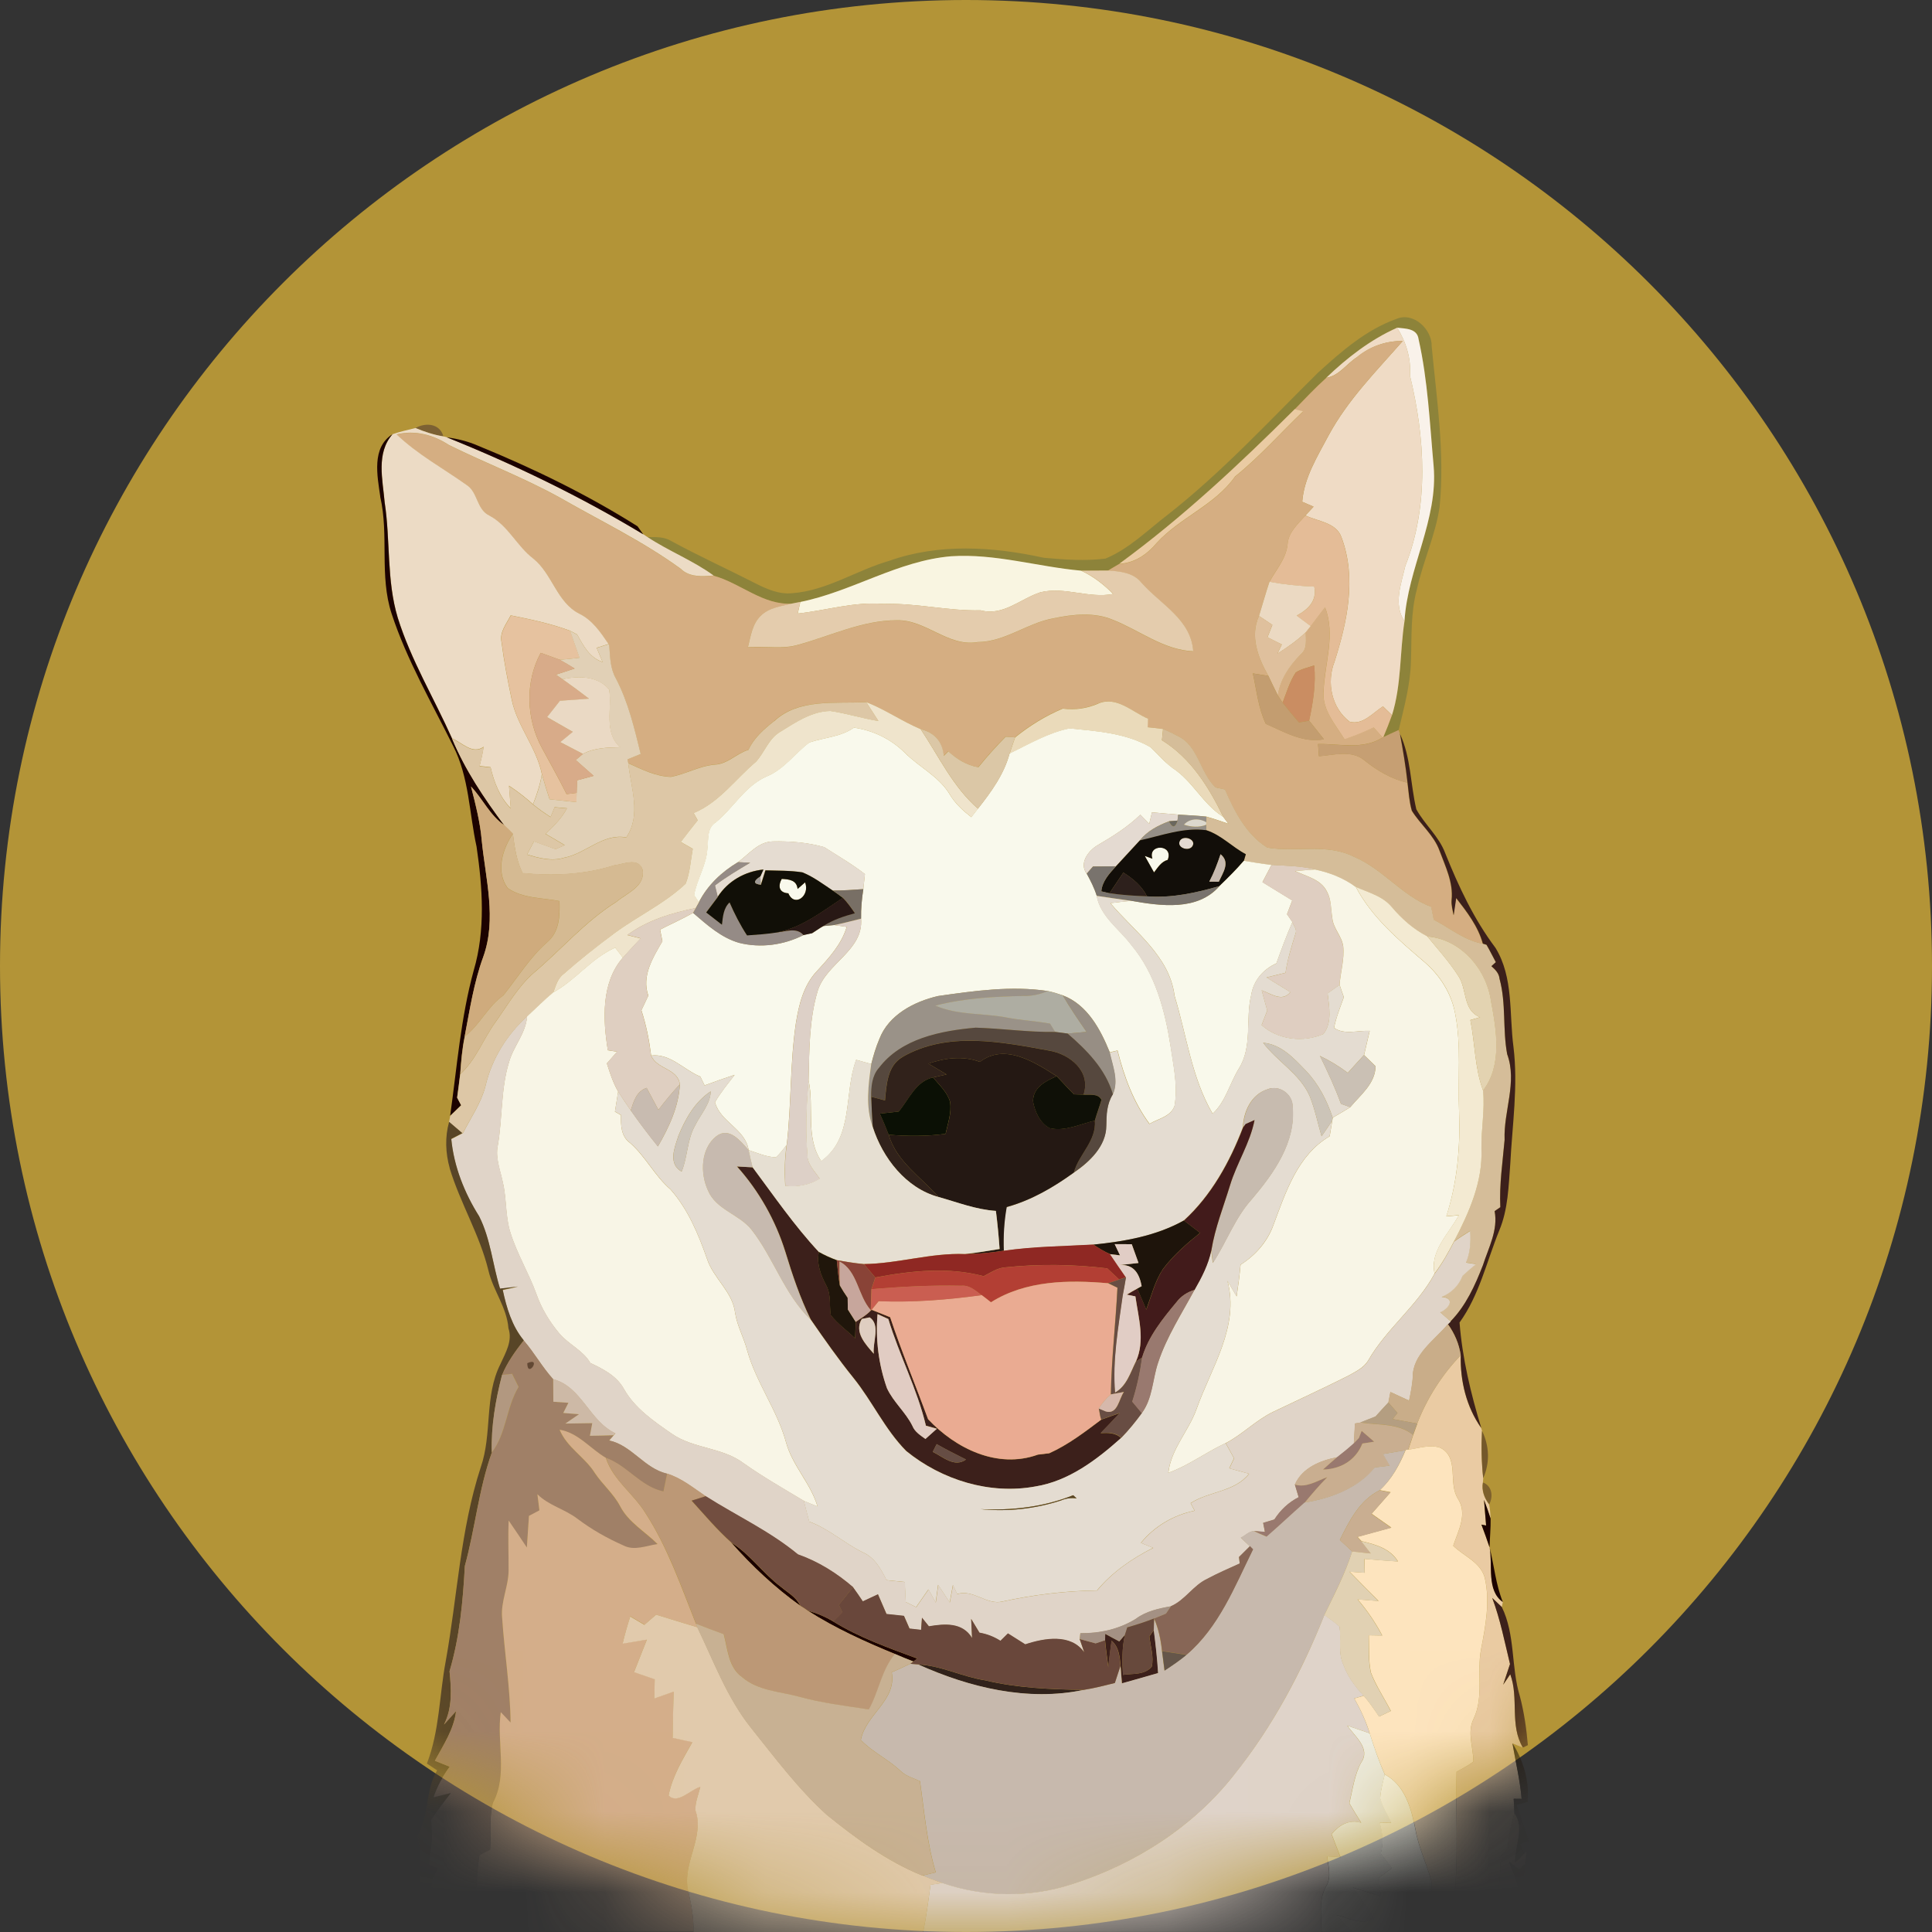 <svg fill="none" height="24" viewBox="0 0 24 24" width="24" xmlns="http://www.w3.org/2000/svg" xmlns:xlink="http://www.w3.org/1999/xlink"><rect x="0" y="0" width="24" height="24" fill="#333333" stroke="none"/><clipPath id="a"><path d="m0 0h24v24h-24z"/></clipPath><mask id="b" height="24" maskUnits="userSpaceOnUse" width="24" x="0" y="0"><path d="m12 24c6.627 0 12-5.373 12-12 0-6.627-5.373-12-12-12-6.627 0-12 5.373-12 12 0 6.627 5.373 12 12 12z" fill="#b39437"/></mask><g clip-path="url(#a)"><path d="m12 24c6.627 0 12-5.373 12-12 0-6.627-5.373-12-12-12-6.627 0-12 5.373-12 12 0 6.627 5.373 12 12 12z" fill="#b39437"/><g mask="url(#b)"><path d="m16.382 4.621c.287-.261.591-.525.961-.658.214-.095.449.129.442.341.063.663.165 1.33.098 1.996-.052.35-.206.675-.282 1.021-.08.293-.063.6-.074.901-.008.289-.086.568-.152.847-.064.029-.128.058-.191.089.038-.091.075-.182.108-.274.118-.378.095-.779.155-1.167.04-.658.421-1.259.362-1.928-.047-.526-.071-1.06-.187-1.576-.019-.134-.163-.13-.266-.142-.329.148-.622.373-.881.622-.137.124-.264.257-.392.391-.686.684-1.397 1.349-2.18 1.921-.047.027-.094.055-.14.083-.112-.001-.223.003-.334.002-.539-.047-1.068-.215-1.614-.179-.662.055-1.232.439-1.875.568-.024.005-.073.014-.097.019-.362.026-.643-.253-.978-.346-.258-.188-.559-.304-.825-.48.102 0 .21-.007.301.05.337.184.688.343 1.03.518.146.074.302.146.47.129.432-.032.8-.286 1.208-.403.615-.219 1.29-.175 1.918-.037.254.023.512.042.766.01.292-.121.52-.351.768-.541.681-.533 1.267-1.171 1.88-1.777z" fill="#8d833a"/><path d="m16.475 4.693c.259-.249.551-.475.881-.622.112.181.174.381.159.595.187.771.239 1.614-.058 2.365-.05.222-.152.477-.01.686-.059.388-.037.789-.155 1.167-.038-.037-.075-.073-.112-.109-.126.079-.25.235-.414.19-.224-.169-.29-.487-.188-.745.158-.495.276-1.039.087-1.544-.064-.187-.295-.198-.448-.273.033-.037.067-.073.101-.109-.035-.016-.106-.046-.141-.061.023-.299.189-.563.327-.823.238-.442.594-.8.922-1.174-.208-.003-.409.068-.568.2-.13.082-.223.232-.382.257z" fill="#efdbc5"/><path d="m17.356 4.071c.104.012.248.007.266.142.116.517.139 1.05.187 1.576.058.669-.323 1.27-.362 1.928-.142-.209-.04-.464.01-.686.298-.751.245-1.594.058-2.365.015-.214-.047-.414-.159-.595z" fill="#f9f2ea"/><path d="m16.857 4.436c.16-.133.36-.203.568-.2-.328.374-.684.733-.922 1.174-.138.26-.304.524-.327.823.035.016.106.046.141.061-.034.036-.068.073-.101.109-.092.105-.209.207-.221.355-.017.179-.143.316-.225.468-.049.14-.086.283-.13.425-.116.253-.011.52.116.745-.065-.011-.129-.021-.193-.031.047.209.067.43.161.626.226.099.467.242.722.192-.061-.078-.122-.155-.184-.232.049-.225.086-.454.063-.685-.077.028-.161.042-.229.088-.076.113-.113.248-.163.374-.015-.023-.045-.067-.06-.089.028-.203.145-.369.286-.512.085-.068.059-.18.061-.274.016-.019.046-.058.061-.077.059-.078.118-.157.178-.234.133.341-.004.694-.018 1.042-.02.232.148.414.26.598.124-.041.244-.091.362-.147.038.041.075.083.113.125-.241.157-.535.077-.803.082.003.038.008.115.011.152.186-.014.403-.082.564.05.158.128.334.232.534.279.015.116.021.235.054.349.106.171.274.302.344.496.073.196.173.397.15.613-.005.064.014.127.025.19l.032-.214c.134.173.272.352.331.566-.228-.041-.409-.194-.609-.298-.01-.053-.022-.107-.032-.16-.361-.136-.6-.472-.956-.62-.337-.174-.724-.055-1.08-.116-.26-.161-.408-.45-.526-.722-.04-.009-.079-.018-.118-.026-.198-.19-.212-.524-.478-.643-.056-.031-.115-.058-.174-.083-.064-.008-.128-.016-.191-.022.001-.026.004-.079.005-.106-.196-.082-.389-.284-.617-.189-.141.061-.29.083-.443.063-.213.089-.413.212-.592.358-.03-.002-.089-.005-.118-.007-.119.121-.232.246-.338.378-.143-.024-.266-.1-.373-.197-.014.014-.043.043-.057.057-.013-.176-.116-.293-.287-.333-.233-.098-.441-.245-.676-.336-.385.022-.836-.05-1.144.237-.125.099-.25.207-.316.355-.149.044-.259.176-.419.184-.191.016-.359.117-.545.152-.188-.005-.362-.094-.53-.17l-.01-.046c.041-.017.124-.05.164-.067-.078-.32-.154-.644-.308-.938-.071-.124-.073-.268-.082-.406l-.008-.02c-.099-.145-.202-.299-.365-.377-.278-.143-.333-.494-.569-.683-.208-.157-.313-.414-.55-.537-.157-.076-.139-.289-.28-.379-.291-.207-.61-.379-.869-.628.226-.057.458.005.649.131.455.226.933.407 1.379.654.503.29 1.03.541 1.501.884.112.109.268.092.41.085.335.092.616.371.978.346-.136.034-.29.05-.394.153-.106.103-.125.255-.16.391.211-.02.427.031.633-.033.401-.112.791-.302 1.216-.302.361-.01.637.334 1.003.271.341-.002.614-.236.942-.295.243-.051.509-.08.744.02.331.131.625.373.994.389-.026-.397-.408-.584-.644-.852-.1-.127-.266-.141-.415-.151.046-.028.092-.056.14-.083.191-.01.346-.116.466-.259.29-.317.724-.469.973-.825.305-.245.564-.54.846-.81-.026-.007-.079-.02-.105-.026.128-.133.255-.267.392-.391.16-.025.253-.175.382-.257z" fill="#d5ae82"/><path d="m13.903 7.004c.783-.572 1.493-1.237 2.18-1.921.026.007.079.02.105.026-.282.27-.541.565-.846.81-.25.356-.683.508-.973.825-.12.143-.274.25-.466.259z" fill="#eacba3"/><path d="m17.605 17.684c.122-.315.306-.604.54-.848-.007.32.069.64.255.904.002.008.008.025.01.034-.01.196-.006.392.015.588-.001.014-.002.04-.004.054-.019.098.017.193.077.271.012.059.016.118.019.178-.025-.078-.053-.155-.082-.232.007.079.019.238.026.318-.014-.003-.043-.008-.058-.011.035.094.069.188.101.283l.001.002c.04.218-.04.534.164.676-.004.021-.008.042-.013.063l-.119-.113c.101.266.154.545.221.821-.029.086-.058.171-.085.257.022-.032.065-.097.088-.13.11.298-.01.632.157.911-.032-.013-.097-.04-.129-.053.039.229.094.456.114.689-.025 0-.074-.001-.099-.001.003.061.007.121.01.181-.043.142-.076.289-.082.438-.034.034-.067.07-.1.105.037.238-.067.474.002.709-.09.068-.175.143-.256.222h-.376c.141-.654.078-1.327.093-1.99.071-.04.144-.076.209-.126 0-.176-.081-.361.001-.53.131-.272.039-.579.094-.866.056-.292.115-.597.045-.892-.056-.194-.26-.265-.391-.394.063-.19.182-.394.057-.587-.123-.196.022-.505-.215-.629-.13-.046-.269.005-.4.022.015-.046.046-.137.061-.183.013-.035.038-.105.051-.14z" fill="#eacba3"/><path d="m5.161 5.317c.127-.071.303-.058.347.104-.12-.019-.235-.058-.347-.104z" fill="#7c6133"/><path d="m4.877 5.394c.092-.033.189-.053.284-.077.112.046.227.085.347.104.01.002.031.008.042.01.842.34 1.663.736 2.44 1.205.013.008.038.025.051.034.266.176.567.292.825.48-.142.008-.298.025-.41-.085-.471-.343-.998-.595-1.501-.884-.446-.247-.923-.428-1.379-.654-.191-.125-.422-.188-.649-.131.26.249.578.421.869.628.141.089.123.302.28.379.237.123.343.38.55.537.236.19.291.541.569.683.164.079.266.232.365.377-.05.016-.099.031-.148.047.025.059.049.118.073.176-.161-.053-.239-.202-.315-.341-.023-.012-.067-.035-.089-.047-.238-.089-.488-.141-.737-.191-.052.105-.142.208-.114.334.031.24.077.479.127.716.069.329.308.592.374.923-.021.128-.062.252-.11.373-.094-.084-.193-.161-.298-.23.007.094.015.187.022.281-.137-.14-.208-.324-.251-.511-.046-.005-.091-.01-.136-.015.02-.079.038-.158.05-.239-.139.101-.268-.053-.392-.103-.224-.5-.51-.974-.674-1.499-.141-.466-.09-.959-.163-1.435-.024-.28-.109-.611.098-.846z" fill="#ecdbc5"/><g fill="#1c0200"><path d="m4.724 6.169c-.037-.257-.111-.61.152-.775-.207.235-.122.566-.098.846.073.476.022.969.163 1.435.164.525.451.999.674 1.499.163.389.399.742.651 1.079-.179-.121-.269-.328-.415-.482.056.22.113.44.133.666.047.479.189.978.019 1.45-.117.32-.167.656-.231.989-.032.153-.045.31-.056.466-.011.097-.025.194-.038.292.013.023.038.071.05.095-.045.043-.09.087-.136.131.085-.604.131-1.215.293-1.806.147-.499.11-1.028.035-1.537-.092-.418-.092-.863-.291-1.25-.268-.541-.575-1.067-.764-1.643-.155-.472-.031-.976-.142-1.454z"/><path d="m5.55 5.432c.134.019.266.051.391.106.684.28 1.353.605 1.979 1.0.017.025.053.075.071.1-.778-.469-1.598-.866-2.44-1.205z"/><path d="m18.435 18.632c.029.076.057.154.082.232.002.119-.01.239-.013.358-.032-.095-.065-.189-.101-.283.014.002.043.008.058.011-.007-.08-.019-.239-.026-.318z"/><path d="m9.082 19.161c.238.148.396.386.619.552.084.072.192.128.239.234-.316-.227-.601-.494-.859-.786z"/><path d="m18.505 19.225c.056.225.076.459.164.676-.205-.142-.124-.457-.164-.676z"/><path d="m10.035 20.009c.111.03.217.074.316.134.325.201.687.328 1.043.46-.011.01-.035.028-.047.037-.077-.029-.153-.061-.228-.093-.374-.153-.742-.32-1.084-.538z"/></g><path d="m15.995 6.759c.011-.148.129-.25.221-.355.154.075.385.086.448.273.189.505.071 1.049-.087 1.544-.101.257-.035.575.188.745.164.046.288-.111.414-.19.037.036.074.072.112.109-.033.092-.07.184-.108.274l-.006.003c-.038-.042-.075-.083-.113-.125-.118.056-.239.106-.362.147-.112-.184-.281-.367-.26-.598.014-.348.151-.701.018-1.042-.06.077-.119.156-.178.234-.058-.044-.116-.087-.174-.13.143-.076.256-.184.218-.36-.187-.007-.373-.026-.556-.06.082-.152.208-.289.225-.468z" fill="#e4bc97"/><path d="m9.941 7.478c.643-.129 1.213-.513 1.875-.568.546-.036 1.075.131 1.614.179.151.07.283.172.398.29-.303.059-.604-.095-.904-.021-.247.08-.463.299-.742.224-.406.01-.802-.093-1.208-.079-.361-.031-.709.08-1.064.119.008-.036.024-.108.032-.144z" fill="#f9f5e1"/><path d="m13.43 7.089c.111.001.222-.003.334-.002.149.01.315.025.415.151.236.268.617.455.644.852-.369-.016-.663-.258-.994-.389-.235-.1-.501-.071-.744-.02-.328.059-.601.293-.942.295-.365.063-.642-.281-1.003-.271-.425 0-.815.191-1.216.302-.206.064-.422.013-.633.033.035-.136.053-.289.16-.391.104-.103.259-.119.394-.153.024-.005.073-.014.097-.019-.008.036-.024.108-.032.144.355-.038.704-.15 1.064-.119.406-.014.802.089 1.208.079.28.076.495-.144.742-.224.301-.074.601.08.904.021-.115-.118-.247-.221-.398-.29z" fill="#e4ccad"/><path d="m15.77 7.227c.183.034.369.053.556.06.037.176-.076.284-.218.36.058.043.116.086.174.13-.015.019-.045.058-.061.077-.106.103-.228.187-.352.266.018-.038.035-.076.054-.114-.06-.03-.119-.06-.178-.089.02-.052.041-.103.061-.154-.055-.037-.11-.074-.166-.111.044-.142.082-.285.13-.425z" fill="#ebd9c2"/><path d="m6.232 7.98c-.028-.126.062-.229.114-.334.248.05.499.102.737.191.039.111.078.222.117.334-.082.008-.163.019-.245.025-.079-.029-.158-.058-.238-.086-.197.362-.181.821.014 1.18.103.191.21.38.307.575.031-.004.094-.012.126-.016-.001.029-.002.086-.003.115-.111-.012-.222-.024-.333-.035-.033-.103-.066-.206-.095-.31-.066-.331-.305-.593-.374-.923-.05-.237-.096-.476-.127-.716z" fill="#e6c29f"/><path d="m15.756 8.396c-.127-.225-.232-.492-.116-.745.055.037.11.074.166.111-.02.051-.041.102-.061.154.059.029.118.059.178.089-.019.038-.036.076-.054.114.124-.079.247-.163.352-.266-.002.094.023.206-.061.274-.14.143-.257.309-.286.512-.041-.08-.079-.163-.118-.244z" fill="#dfc09d"/><path d="m7.082 7.837c.022.012.067.035.089.047.076.139.154.287.315.341-.024-.059-.049-.118-.073-.176.049-.016.098-.032.148-.047l.008.02c.01.139.011.282.082.406.154.294.23.619.308.938-.041.017-.123.05-.164.067l.01.046c.031.305.166.643-.025.923-.293-.053-.502.202-.775.253-.153.047-.31.003-.458-.04.029-.055.058-.11.087-.164.089.032.178.064.268.097.028-.013.086-.038.114-.05-.079-.047-.158-.094-.238-.14.1-.096.201-.194.265-.318-.038-.003-.115-.01-.153-.013-.013.031-.038.091-.05.122-.075-.049-.149-.1-.218-.157.049-.121.089-.244.11-.373.029.104.062.208.095.31.111.011.222.023.333.035.001-.029.002-.086.003-.115.001-.052.004-.104.006-.156.068-.019.136-.037.205-.055-.074-.066-.149-.132-.223-.197.022-.019.067-.056.089-.075.142-.076.306-.08.463-.083-.208-.185-.098-.478-.136-.716-.141-.172-.38-.171-.58-.129-.021-.014-.062-.043-.083-.057.078-.025.156-.051.234-.076-.061-.037-.122-.074-.185-.109.082-.006.163-.016.245-.025-.039-.112-.078-.223-.117-.334z" fill="#e1d0b6"/><path d="m6.717 8.11c.079.028.158.057.238.086.062.035.124.071.185.109-.078.025-.156.051-.234.076.02.014.062.043.083.057.112.078.22.16.328.242-.12.008-.24.017-.36.026-.053.068-.107.135-.16.203.106.061.212.122.319.183-.052.043-.104.086-.155.128.094.049.187.098.281.146-.022.019-.067.056-.089.075.074.065.149.131.223.197-.068.018-.137.037-.205.055-.002.052-.005.104-.006.156-.032.004-.095.012-.126.016-.097-.195-.203-.384-.307-.575-.195-.359-.212-.818-.014-1.18z" fill="#d8ab89"/><path d="m16.097 8.355c.068-.046.152-.061.229-.088.023.231-.014.46-.063.685-.032.006-.095.017-.127.022-.068-.081-.137-.161-.202-.245.05-.127.086-.261.163-.374z" fill="#ca8d62"/><path d="m15.563 8.366c.064.01.128.02.193.031.039.081.077.163.118.244.015.022.045.067.06.089.065.083.133.164.202.245.032-.005.095-.016.127-.022.062.077.123.154.184.232-.256.05-.497-.093-.722-.192-.094-.196-.114-.416-.161-.626z" fill="#c39d70"/><path d="m6.988 8.437c.2-.042.439-.043.58.129.038.238-.071.531.136.716-.157.004-.321.007-.463.083-.094-.048-.188-.097-.281-.146.052-.043.103-.086.155-.128-.106-.061-.212-.122-.319-.183.053-.068.107-.135.16-.203.12-.009.24-.017.36-.026-.108-.083-.217-.164-.328-.242z" fill="#ead9c4"/><path d="m9.617 8.959c.308-.287.76-.215 1.144-.237.05.079.101.158.152.236-.202-.033-.397-.097-.599-.125-.23.004-.431.141-.62.258-.145.083-.195.254-.303.373-.257.216-.454.504-.774.637.013.023.037.068.05.09-.071.089-.141.178-.21.269.037.021.112.064.149.085-.026.145-.034.296-.089.434-.263.248-.596.401-.886.616-.214.16-.425.325-.626.502-.077.055-.1.149-.132.232-.113.094-.217.199-.325.299-.253.227-.442.532-.518.865-.055.21-.181.389-.278.58l-.01.005c-.055-.047-.109-.094-.164-.14.004-.019.011-.057.015-.076.046-.044.091-.088.136-.131-.013-.024-.038-.072-.05-.095.013-.098.027-.194.038-.292.196-.178.284-.434.437-.645.15-.209.278-.438.473-.61.347-.293.644-.644 1.031-.886.128-.108.362-.193.324-.398-.051-.16-.241-.067-.355-.054-.367.116-.754.133-1.135.096-.076-.153-.1-.321-.121-.488-.034-.035-.069-.07-.104-.103-.252-.337-.488-.689-.651-1.079.124.049.253.203.392.103-.011.081-.03.16-.05.239.045.005.09.01.136.015.044.187.114.371.251.511-.007-.094-.014-.187-.022-.281.106.068.205.146.298.23.068.057.143.108.218.157.013-.031.038-.091.05-.122.038.003.115.01.153.013-.064.124-.165.222-.265.318.079.046.158.093.238.14-.028.013-.086.038-.114.05-.089-.032-.179-.065-.268-.097-.029.055-.058.109-.087.164.148.043.305.087.458.04.272-.05.482-.306.775-.253.191-.28.056-.618.025-.923.169.076.342.165.53.17.186-.035.354-.136.545-.152.161-.007.271-.14.419-.184.067-.148.191-.256.316-.355z" fill="#ddc7a6"/><path d="m13.645 8.739c.228-.095.421.107.617.189-.001.026-.004.079-.005.106.064.006.127.013.191.022-.005.046-.01.092-.014.139.359.222.583.582.762.953-.253-.158-.378-.445-.627-.605-.103-.076-.184-.174-.277-.261-.304-.175-.661-.198-1.003-.233-.266.053-.505.196-.747.312.022-.067.044-.134.068-.2.179-.145.379-.269.592-.358.153.02.302-.002.443-.063z" fill="#eadaba"/><path d="m10.913 8.958c-.05-.079-.101-.158-.152-.236.235.091.443.238.676.336.225.337.401.718.712.988-.028.035-.055.07-.082.105-.104-.082-.203-.171-.27-.286-.135-.223-.381-.337-.56-.518-.171-.167-.391-.274-.628-.308-.164.115-.368.122-.551.183-.18.136-.313.332-.528.421-.271.116-.415.389-.635.571-.115.072-.091.213-.106.329-.011.203-.13.379-.165.577.014.022.044.066.059.088-.01.018-.029.054-.04.072-.3.062-.601.151-.851.336.041.01.124.031.166.042-.074.079-.148.158-.22.239-.032-.042-.064-.083-.096-.125-.295.132-.488.403-.769.556.032-.083.055-.177.132-.232.201-.177.412-.343.626-.502.289-.214.623-.368.886-.616.055-.137.062-.289.089-.434-.037-.021-.112-.064-.149-.085.069-.091.139-.18.21-.269-.013-.022-.037-.067-.05-.09.32-.133.517-.421.774-.637.108-.119.158-.29.303-.373.189-.117.389-.254.62-.258.202.029.397.092.599.125z" fill="#efe4cc"/><path d="m10.057 9.222c.184-.061.388-.068.551-.183.237.034.457.14.628.308.179.181.425.295.56.518.067.115.166.205.27.286.027-.035.054-.07.082-.105.164-.208.324-.427.393-.686.242-.116.481-.259.747-.312.342.035.699.058 1.003.233.092.087.174.185.277.261.249.161.374.448.627.605.016.022.049.065.065.086-.091-.031-.181-.063-.274-.089-.116-.013-.233-.017-.35-.025-.109-.008-.218-.018-.326-.028-.011.047-.023.096-.034.144-.037-.038-.074-.076-.11-.114-.158.153-.344.27-.533.38-.114.067-.232.226-.133.352.048.088.094.178.124.275.049.262.286.414.435.616.295.353.415.813.484 1.259.035.242.092.49.048.734-.046.133-.203.159-.311.223-.2-.27-.316-.588-.397-.911-.024.006-.073.017-.097.023-.115-.285-.28-.594-.585-.708-.061-.021-.122-.04-.185-.053-.453-.068-.913-.002-1.363.062-.297.068-.616.234-.73.535-.043.1-.074.205-.1.31-.062-.017-.125-.035-.187-.052-.158.418-.023.962-.434 1.259-.201-.301-.084-.672-.158-1.006.01-.371.006-.75.113-1.108.105-.346.572-.503.539-.899-.002-.123.009-.245.028-.366.005-.047.015-.14.02-.187-.158-.124-.336-.226-.505-.335-.208-.059-.427-.076-.643-.071-.179.006-.295.161-.43.258-.202.121-.377.286-.485.497-.015-.022-.045-.066-.059-.088.035-.198.154-.374.165-.577.015-.116-.009-.257.106-.329.221-.182.364-.455.635-.571.215-.089.348-.286.528-.421z" fill="#f9f9ec"/><path d="m14.315 10.667c-.064-.189.269-.183.19.014-.08.022-.122.094-.17.156-.029-.051-.086-.154-.115-.205z" fill="#f9f9ec"/><path d="m9.793 11.097c-.119-.007-.13-.093-.082-.179.092.005.185.014.197.125l.093-.082c.065.166-.131.316-.208.136z" fill="#f9f9ec"/><path d="m8.2 11.548c.136-.07.277-.132.41-.208.172.148.348.308.572.372.267.067.555.028.8-.097.026-.006.08-.017.107-.023.026-.017.078-.051.104-.068l.034-.02c.034-.003.101-.01.135-.013.039.006.117.017.156.023-.065.218-.221.386-.371.55-.165.174-.223.415-.26.644-.075.501-.055 1.01-.114 1.513-.041.055-.083.109-.133.156-.119-.004-.229-.053-.34-.09-.041-.263-.353-.349-.418-.595.069-.122.16-.229.244-.34-.125.041-.25.085-.373.131-.017-.037-.035-.073-.053-.109-.205-.084-.373-.29-.611-.262-.024-.191-.061-.379-.121-.562.029-.061.058-.122.086-.182-.086-.245.057-.472.175-.676-.007-.037-.022-.11-.029-.146z" fill="#f9f9ec"/><path d="m11.437 9.058c.17.04.274.157.287.333.014-.014.043-.043.057-.057.106.097.229.173.373.197.106-.132.219-.257.338-.378.029.002.088.005.118.007-.024.066-.046.133-.068.2-.069.26-.229.479-.393.686-.31-.27-.487-.652-.712-.988z" fill="#dbc7a6"/><path d="m14.447 9.055c.059.025.118.052.174.083.266.119.28.452.478.643.039.008.079.017.118.026.118.272.266.562.526.722.356.061.743-.058 1.08.116.356.149.595.485.956.62.01.053.022.107.032.16.2.104.381.257.609.298l.045.014c.041.07.076.144.116.216-.014.013-.041.037-.055.05.047.042.095.088.101.156.084.306.038.628.095.937.128.35-.047.709-.032 1.065-.025.278-.068.555-.053.836-.018.012-.053.037-.071.049.045.236-.076.454-.145.671-.097.25-.211.502-.401.697-.044-.038-.088-.076-.131-.114.108-.046.195-.178.018-.191.121-.049.212-.14.26-.262.055-.049.111-.097.167-.145-.031-.005-.094-.014-.125-.019.055-.124.061-.26.053-.394-.068.043-.136.086-.201.133.187-.354.359-.74.341-1.15-.004-.242.045-.484.02-.725.241-.316.167-.746.099-1.109-.056-.399-.376-.772-.791-.805-.173-.089-.319-.219-.444-.367-.113-.136-.29-.179-.444-.247-.151-.11-.326-.179-.508-.218-.176-.044-.359-.046-.539-.056-.115-.013-.229-.032-.343-.051l.024-.082c-.17-.089-.305-.238-.491-.298l.001-.067v-.031l.001-.07c.092.026.183.058.274.089-.016-.022-.049-.065-.065-.086-.179-.371-.403-.731-.762-.953.005-.046.01-.092.014-.139z" fill="#d5bd99"/><path d="m17.183 9.158c.063-.031.127-.06.191-.089.004.011.011.032.014.043.038.203.072.407.095.612-.2-.047-.376-.151-.534-.279-.161-.131-.378-.064-.564-.05-.003-.038-.008-.115-.011-.152.268-.004.562.075.803-.082z" fill="#c69f73"/><path d="m17.389 9.112c.139.296.131.629.205.941.104.19.28.336.358.543.166.413.356.821.625 1.178.227.368.169.821.224 1.232.059.485-.015.97-.04 1.454-.021.277-.027.563-.136.824-.157.385-.247.802-.494 1.145.035.448.14.883.27 1.31-.186-.265-.262-.584-.255-.904-.02-.141-.077-.272-.16-.387l.035-.035c.19-.194.304-.447.401-.697.07-.218.19-.436.145-.671.018-.012.053-.037.071-.049-.014-.281.029-.557.053-.836-.014-.356.16-.715.032-1.065-.058-.308-.011-.631-.095-.937-.006-.068-.053-.114-.101-.156.014-.013.041-.037.055-.05-.04-.072-.074-.146-.116-.216l-.045-.014c-.059-.215-.197-.394-.331-.566l-.032.214c-.011-.063-.031-.126-.025-.19.023-.216-.077-.417-.15-.613-.07-.194-.238-.325-.344-.496-.033-.113-.039-.232-.054-.349-.023-.205-.057-.409-.095-.612z" fill="#3c201b"/><path d="m9.154 14.49c.065.004.13.008.196.011.266.356.518.725.823 1.052-.031.146.022.283.089.41.065.115.04.248.058.373.087.11.203.193.304.29.002-.068.004-.136.007-.204.062-.045.131-.082.183-.138l.014-.012c.077.029.153.061.23.092.142.428.316.844.471 1.267.342.365.863.621 1.364.44.035-.004.106-.013.141-.017.236-.106.44-.263.645-.417.076-.028.153-.056.23-.082-.078.083-.156.167-.236.248.09-.004.185-.007.254.062-.304.271-.649.533-1.061.6-.568.106-1.165-.08-1.607-.44-.265-.267-.421-.616-.655-.907-.189-.234-.361-.479-.532-.727-.132-.269-.228-.554-.315-.841-.122-.391-.328-.755-.601-1.06zm1.551 1.895c-.098.163.048.316.149.432-.018-.142.088-.361-.052-.452-.024.005-.073.016-.098.02zm.196-.061c-.026.312.013.625.117.919.08.173.232.298.316.468.03.075.099.118.162.163.035-.032.106-.095.142-.127-.034-.01-.102-.029-.136-.038-.109-.456-.331-.877-.467-1.325-.034-.015-.101-.046-.134-.061zm.735 1.615c-.012.024-.037.073-.049.097.128.061.268.199.413.095-.122-.062-.245-.122-.364-.191z" fill="#3c201b"/><path d="m18.537 19.85.119.113c.17.347.113.745.224 1.107.053.199.082.404.1.609l-.062.03c-.167-.278-.047-.613-.157-.911-.022.032-.066.097-.088.13.028-.086.056-.172.085-.257-.067-.275-.121-.555-.221-.821z" fill="#3c201b"/><path d="m14.278 20.328c.014-.02.042-.059.056-.079.023.178.043.356.054.535-.15.044-.3.086-.45.128-.004-.055-.013-.163-.017-.217-.011-.111-.02-.236-.112-.313-.016.109-.028.218-.04.328-.015-.112-.031-.223-.041-.334l.001-.08c.058.032.116.063.175.094.018-.02.053-.061.071-.082-.038.163-.035.332-.025.498.121-.019.271.004.358-.103.028-.124-.017-.251-.03-.376z" fill="#3c201b"/><path d="m18.746 23.124c.032.025.095.074.127.098.018-.017.055-.051.073-.068-.022.283-.007.566.045.845h-.094c-.048-.154-.02-.313-.014-.469-.029-.141-.089-.273-.136-.407z" fill="#3c201b"/><path d="m5.852 9.771c.146.154.236.361.415.482.035.034.07.068.104.103-.133.192-.216.473-.066.677.185.13.428.119.643.161.007.185-.001.389-.157.516-.215.19-.364.436-.541.657-.194.137-.29.365-.478.509.064-.333.114-.67.231-.989.17-.472.028-.97-.019-1.45-.019-.226-.076-.446-.133-.666z" fill="#cfab7d"/><path d="m14.31 10.091c.109.01.217.02.326.028l-.009.075c-.026.002-.079.006-.105.008-.136.051-.269.12-.362.236-.1.108-.199.215-.298.323-.095.001-.19.001-.284.002-.019.022-.059.067-.078.089-.1-.125.019-.285.133-.352.189-.11.375-.227.533-.38.037.038.074.076.11.114.011-.048.023-.097.034-.144z" fill="#e4dad1"/><path d="m14.66 10.438c.051-.069.212-.006.148.08-.053.065-.204.005-.148-.08z" fill="#e4dad1"/><path d="m14.636 10.12c.116.007.233.012.35.025l-.001.07c-.088-.052-.208-.049-.278.031.089.029.189.037.278.001l-.001.067c-.283-.037-.553.066-.824.126.092-.116.226-.185.362-.236.042.085.077.082.105-.008z" fill="#958f87"/><path d="m14.522 10.202c.026-.002.079-.006.105-.008-.028.09-.063.093-.105.008z" fill="#6a675f"/><path d="m14.707 10.245c.07-.08.191-.083.278-.031v.031c-.089.037-.189.028-.278-.001z" fill="#dcd8cd"/><path d="m14.161 10.439c.272-.06.541-.163.824-.126.187.06.321.209.491.298l-.024.082c-.095.111-.199.214-.304.315-.292.084-.594.151-.9.127-.064-.129-.175-.22-.293-.295-.058.085-.115.171-.173.257-.025-.006-.076-.018-.101-.024.011-.127.1-.22.181-.31.099-.108.199-.215.298-.323zm.5-.001c-.056.086.095.145.148.08.064-.086-.097-.149-.148-.08zm-.345.229-.095-.034c.029.051.086.154.115.205.048-.062.09-.134.17-.156.079-.197-.254-.203-.19-.014zm.847-.056c-.039.116-.082.232-.14.341l.118.001c.052-.116.145-.24.022-.341z" fill="#120e09"/><path d="m6.372 10.356c.02.167.045.335.121.488.381.037.768.02 1.135-.096.115-.013.304-.106.355.054.038.206-.196.29-.324.398-.388.242-.685.593-1.031.886-.195.172-.323.401-.473.61-.152.211-.241.467-.437.645.011-.157.024-.313.056-.466.187-.143.283-.371.478-.509.178-.221.326-.467.541-.657.156-.127.164-.331.157-.516-.215-.042-.458-.031-.643-.161-.15-.203-.067-.485.066-.677z" fill="#d5ba92"/><path d="m9.167 10.71c.134-.097.251-.252.43-.258.216-.005.435.012.643.071.169.109.347.212.505.335-.005.047-.016.14-.02.187-.127.008-.254.019-.382.017-.122-.081-.24-.171-.377-.226-.152-.024-.306-.02-.459-.025-.014.045-.042.134-.056.179-.002-.026-.005-.077-.007-.103l.038-.086c-.23.023-.442.145-.568.34-.008-.035-.025-.107-.034-.142.139-.105.288-.193.437-.282z" fill="#e5dcd1"/><path d="m15.162 10.612c.123.101.031.225-.022.341l-.118-.001c.058-.109.101-.224.14-.341z" fill="#c7baaf"/><path d="m8.898 14.115c.163-.124.302.064.402.173.016.071.032.142.049.213-.065-.004-.131-.008-.196-.011.274.305.479.669.601 1.06.087.286.183.571.315.841-.329-.314-.459-.768-.737-1.12-.155-.19-.442-.245-.539-.487-.097-.21-.088-.517.105-.669z" fill="#c7baaf"/><path d="m15.452 10.693c.114.019.228.038.343.051-.037.071-.074.142-.112.214.123.076.246.152.37.227-.022.057-.043.114-.065.171.017.025.05.074.067.098-.073.168-.137.34-.199.513-.164.074-.284.212-.313.394-.073.299.019.636-.152.911-.115.185-.163.411-.327.563-.263-.451-.323-.974-.473-1.465-.061-.494-.499-.797-.797-1.151.086-.011.173-.021.26-.029.364.064.823.13 1.095-.183.105-.101.209-.204.304-.315z" fill="#f9f9eb"/><path d="m8.683 11.207c.107-.212.283-.377.485-.497l.152.007c-.149.089-.298.177-.437.282.008.035.025.107.034.142-.049.064-.097.129-.145.193.049.038.146.113.195.152.013-.098.018-.205.095-.277.062.142.132.28.217.41.125-.01.251-.017.375-.037.107-.008.244-.065.328.034-.245.124-.533.164-.8.097-.224-.064-.4-.224-.572-.372l.034-.061c.01-.018.03-.054.04-.072z" fill="#958b86"/><path d="m13.578 10.764c.095-.001.189-.001.284-.002-.082.09-.17.184-.181.31.025.006.076.018.101.024.154.022.31.033.466.038.306.024.608-.043.9-.127-.272.313-.731.247-1.095.183-.143-.021-.286-.041-.429-.062-.03-.097-.076-.187-.124-.275.019-.023.059-.067.078-.089z" fill="#79736d"/><path d="m15.795 10.744c.181.011.363.012.539.056-.083.006-.166.013-.248.02.142.068.324.103.398.259.055.098.047.213.065.32.008.132.118.228.136.358.017.161-.034.318-.045.478-.049.035-.098.071-.148.106.019.166.06.365-.053.505-.25.108-.561.073-.767-.111.023-.061.046-.121.07-.181-.023-.084-.046-.168-.069-.251.117.041.255.151.356.022-.098-.062-.197-.122-.296-.182.079-.02.157-.039.236-.058.024-.166.076-.326.124-.486.023-.052-.023-.098-.039-.143-.017-.025-.05-.074-.067-.098.022-.057.043-.114.065-.171-.124-.076-.247-.151-.37-.227.038-.071.075-.143.112-.214z" fill="#dfcec1"/><path d="m10.705 16.385c.025-.005.074-.015.098-.02.14.092.034.31.052.452-.101-.116-.248-.269-.149-.432z" fill="#dfcec1"/><path d="m16.087 10.821c.082-.008.165-.014.248-.02.182.038.358.107.508.218.199.377.53.657.848.929.193.165.338.389.385.641.08.4.031.809.049 1.214.017.441-.022.886-.158 1.307.051-.005.103-.009.155-.013-.121.228-.362.441-.301.724-.218.404-.598.683-.825 1.079-.057.095-.163.142-.255.194-.306.154-.617.296-.925.444-.214.103-.38.28-.59.389-.243.112-.459.278-.712.369.032-.296.252-.518.35-.792.182-.514.536-1.023.385-1.592.037.064.074.128.113.193.02-.131.037-.262.049-.394.184-.117.332-.283.407-.49.153-.408.3-.872.7-1.106.011-.065.022-.13.032-.194l.006-.037c.073-.043.147-.085.218-.131.127-.152.311-.292.314-.508-.036-.035-.108-.104-.143-.139.024-.1.047-.2.07-.3-.146-.008-.316.053-.443-.038.026-.131.077-.256.122-.381-.019-.051-.036-.102-.053-.153.011-.16.062-.317.045-.478-.017-.13-.128-.226-.136-.358-.019-.107-.011-.222-.065-.32-.074-.156-.256-.19-.398-.259z" fill="#f8f5e6"/><path d="m7.642 11.771c.032.042.064.083.096.125-.271.311-.249.769-.187 1.151.028.005.086.014.115.018-.043.048-.085.096-.127.145.038.12.077.241.14.35-.013.083-.026.166-.04.25.019.011.056.032.074.042 0 .124-.001.262.111.344.196.17.308.411.505.58.217.245.346.554.453.86.079.245.32.41.35.675.026.163.109.307.15.466.112.4.372.737.482 1.139.079.292.307.511.392.799-.058-.023-.115-.046-.172-.071-.251-.151-.506-.296-.746-.466-.263-.199-.622-.179-.892-.366-.223-.155-.457-.313-.595-.555-.089-.164-.257-.249-.418-.325-.091-.157-.268-.229-.383-.364-.124-.147-.224-.313-.288-.494-.094-.26-.241-.499-.323-.764-.064-.203-.045-.419-.094-.625-.031-.149-.095-.3-.062-.455.06-.344.036-.701.14-1.037.055-.197.208-.355.224-.566.109-.1.212-.205.325-.299.28-.153.473-.424.769-.556z" fill="#f8f5e6"/><path d="m8.916 11.142c.125-.196.337-.317.568-.34l-.038.086c-.09.059-.088.093.007.103.014-.045.042-.134.056-.179.153.005.307.001.459.025.137.055.255.145.377.226.043.029.085.059.126.091-.256.169-.506.368-.816.429-.124.02-.25.028-.375.037-.085-.13-.155-.268-.217-.41-.077.072-.083.179-.095.277-.049-.038-.146-.114-.195-.152.048-.064.096-.129.145-.193zm.877-.045c.077.18.273.03.208-.136l-.093.082c-.011-.111-.105-.12-.197-.125-.048.086-.037.172.082.179z" fill="#110f07"/><path d="m13.782 11.096c.058-.086.115-.172.173-.257.119.075.23.166.293.295-.156-.005-.312-.016-.466-.038z" fill="#2d201c"/><path d="m9.452 10.99c-.095-.01-.097-.044-.007-.103.002.026.005.077.007.103z" fill="#a09a96"/><path d="m10.343 11.062c.127.002.254-.008.382-.017-.019.121-.031.243-.028.366-.112.028-.223.058-.335.08-.034.004-.101.01-.135.013.119-.079.256-.123.394-.16-.047-.067-.092-.135-.151-.192-.041-.031-.083-.061-.126-.091z" fill="#786f65"/><path d="m16.843 11.018c.154.068.331.112.444.247.125.148.271.278.444.367.132.161.274.317.386.493.11.164.052.427.269.511-.041.011-.081.023-.121.035.059.291.054.594.158.875.025.242-.025.484-.02.725.018.409-.155.796-.341 1.15-.071.138-.147.274-.241.398-.062-.283.179-.496.301-.724-.052.004-.104.008-.155.013.137-.421.176-.866.158-1.307-.019-.404.031-.814-.049-1.214-.046-.252-.191-.476-.385-.641-.319-.272-.65-.552-.848-.929z" fill="#f3ead2"/><path d="m10.469 11.153c.059.057.104.125.151.192-.137.037-.274.082-.394.16l-.034.02c-.026.017-.078.051-.104.068-.027.006-.08.017-.107.023-.084-.1-.221-.043-.328-.034.31-.061.56-.26.816-.429z" fill="#281815"/><path d="m13.624 11.129c.143.022.286.041.429.062-.087.008-.173.017-.26.029.298.355.737.657.797 1.151.151.491.21 1.014.473 1.465.164-.152.212-.379.327-.563.17-.275.079-.612.152-.911.028-.182.148-.32.313-.394.061-.173.125-.345.199-.513.016.045.062.092.039.143-.049.16-.1.32-.124.486-.079.019-.157.038-.236.058.099.06.198.121.296.182-.101.128-.239.019-.356-.022.023.083.046.167.069.251-.023.06-.047.121-.07.181.206.184.517.219.767.111.113-.14.071-.339.053-.505.049-.035.098-.071.148-.106.017.051.034.102.053.153-.045.125-.095.25-.122.381.127.092.297.03.443.038-.023.1-.046.2-.07.3-.068.073-.134.147-.201.221-.109-.081-.224-.152-.346-.21.095.194.187.391.261.595.029.01.086.031.115.041-.071.046-.145.088-.218.131-.071-.214-.176-.419-.333-.583-.148-.153-.305-.328-.531-.347.176.233.454.384.577.659.066.162.1.334.149.502.044-.064.09-.128.132-.194-.011.064-.022.129-.032.194-.4.233-.547.698-.7 1.106-.076.206-.224.373-.407.49-.012.132-.029.263-.049.394-.038-.064-.076-.128-.113-.193.151.569-.203 1.078-.385 1.592-.098.274-.317.496-.35.792.253-.091.469-.257.712-.369.034.062.07.125.104.188-.02.041-.04.083-.059.125.082.022.163.044.245.067-.175.226-.496.217-.725.365.012.023.037.07.049.094-.263.055-.497.192-.667.4.038.016.115.047.152.062-.262.133-.508.301-.697.529-.394.005-.785.053-1.169.136-.201.053-.367-.156-.568-.091-.018-.038-.035-.075-.053-.112-.013.072-.026.144-.04.216-.048-.073-.096-.146-.144-.218-.01.073-.02.146-.03.219-.03-.055-.06-.109-.09-.163-.051.073-.102.146-.153.22-.043-.022-.086-.043-.13-.064-.004-.083-.007-.166-.011-.248-.076-.008-.152-.016-.227-.023-.069-.139-.148-.283-.298-.347-.229-.114-.421-.292-.662-.38-.024-.087-.047-.173-.068-.26.056.025.113.049.172.071-.085-.289-.313-.508-.392-.799-.11-.401-.371-.739-.482-1.139-.041-.159-.124-.304-.15-.466-.03-.265-.271-.43-.35-.675-.107-.306-.236-.614-.453-.86-.196-.169-.308-.41-.505-.58-.112-.082-.111-.22-.111-.344-.019-.01-.056-.031-.074-.042.014-.083.026-.167.04-.25.05.08.103.158.157.236.107.153.22.302.337.447.137-.236.259-.496.273-.772-.03-.2-.285-.184-.357-.356.239-.028.406.178.611.262.017.036.035.072.053.109.124-.047.248-.09.373-.131-.083.112-.175.218-.244.34.065.245.377.332.418.595-.1-.11-.239-.297-.402-.173-.193.152-.202.459-.105.669.097.241.384.297.539.487.278.352.409.806.737 1.12.171.247.343.493.532.727.234.29.391.64.655.907.443.36 1.04.545 1.607.44.413-.067.757-.329 1.061-.6.094-.096.178-.2.257-.308.138-.184.133-.422.205-.631.106-.32.292-.605.451-.901.089-.155.173-.316.209-.493.005.04.014.118.019.157.171-.26.275-.562.487-.795.27-.319.547-.706.504-1.146.004-.157-.169-.277-.314-.215-.2.065-.295.275-.303.472-.163.427-.394.847-.735 1.157-.343.192-.739.261-1.126.3-.37.021-.743.023-1.111.077-.007-.182.004-.364.036-.543.305-.084.58-.245.834-.428.196-.133.403-.328.404-.583.001-.135.006-.272.081-.389.077-.169-.002-.353-.038-.521.024-.005.073-.017.097-.023.081.323.197.641.397.911.108-.064.265-.09.311-.223.044-.245-.013-.492-.048-.734-.068-.446-.189-.905-.484-1.259-.149-.202-.386-.354-.435-.616zm-5.198 2.986c-.048.144-.129.343.041.439.077-.186.067-.398.169-.575.068-.139.186-.26.193-.422-.198.13-.317.344-.404.558zm3.753 4.632c.335.034.677-.003.998-.107.064-.027.129-.036.197-.026-.01-.01-.032-.03-.043-.04-.365.147-.761.191-1.153.173z" fill="#e4dcd1"/><path d="m7.792 11.615c.25-.185.551-.274.851-.336l-.034.061c-.133.076-.274.138-.41.208.007.036.022.109.029.146-.118.205-.261.431-.175.676-.029.061-.058.121-.086.182.06.182.097.371.121.562.072.172.327.156.357.356-.095.1-.182.208-.266.317-.049-.091-.097-.182-.146-.273-.127.042-.161.168-.198.281-.053-.078-.106-.156-.157-.236-.063-.109-.102-.23-.14-.35.042-.049.084-.097.127-.145-.029-.004-.086-.013-.115-.018-.062-.382-.083-.84.187-1.151.071-.081.146-.16.22-.239-.041-.011-.124-.032-.166-.042z" fill="#dfcfc1"/><path d="m10.697 11.411c.033.395-.434.553-.539.899-.107.358-.104.737-.113 1.108-.025.307-.04.616-.014.924-.003.121.09.208.153.301-.13.08-.278.106-.428.089-.01-.17-.007-.341.018-.51.059-.503.039-1.012.114-1.513.037-.23.095-.47.26-.644.15-.164.305-.332.371-.55-.039-.006-.117-.017-.156-.023.112-.023.223-.052.335-.08z" fill="#ddd0c7"/><path d="m17.731 11.633c.416.033.735.406.791.805.068.363.142.794-.099 1.109-.104-.281-.099-.584-.158-.875.04-.012.08-.023.121-.035-.217-.085-.159-.347-.269-.511-.113-.176-.254-.332-.386-.493z" fill="#e3d3b1"/><path d="m11.653 12.373c.45-.064.91-.13 1.363-.062-.092.041-.192.064-.293.061-.37.007-.744.027-1.103.12.28.121.591.091.886.148.178.034.361.043.54.076.016.026.048.077.064.103-.331.005-.659-.043-.989-.053-.433.04-.926.134-1.204.503-.085.098-.094.232-.094.356.004.125.01.25.019.375-.092-.251-.053-.524-.018-.782.026-.105.058-.209.1-.31.114-.301.433-.467.73-.535z" fill="#9a9288"/><path d="m13.016 12.311c.063.014.124.032.185.053.091.156.193.305.296.454-.079.008-.157.015-.236.021-.051-.008-.102-.014-.153-.02-.016-.026-.047-.077-.064-.103-.179-.033-.362-.041-.54-.076-.295-.056-.605-.026-.886-.148.359-.093.734-.113 1.103-.12.101.002.201-.02.293-.061z" fill="#aeada2"/><path d="m13.201 12.365c.305.114.47.423.585.708.037.169.116.353.038.521-.091-.311-.325-.549-.563-.755.079-.006.157-.013.236-.021-.103-.149-.205-.298-.296-.454z" fill="#978e84"/><path d="m6.031 13.491c.076-.333.265-.638.518-.865-.016.211-.169.368-.224.566-.104.336-.08.693-.14 1.037-.032.155.032.305.062.455.049.206.031.422.094.625.082.265.229.503.323.764.064.181.164.347.288.494.115.136.292.207.383.364.161.076.329.161.418.325.138.242.372.4.595.555.269.187.628.167.892.366.239.169.495.314.746.466.022.087.044.173.068.26.242.088.434.266.662.38.15.064.229.208.298.347.076.008.151.016.227.023.004.083.007.166.011.248.043.021.086.042.13.064.051-.074.102-.147.153-.22.03.054.06.109.09.163.01-.073.02-.146.03-.219.048.073.096.146.144.218.013-.072.026-.144.04-.216.017.037.035.074.053.112.201-.065.367.144.568.091.385-.083.776-.131 1.169-.136.188-.228.434-.397.697-.529-.038-.016-.114-.047-.152-.062.17-.208.404-.345.667-.4-.013-.023-.037-.07-.049-.094.229-.149.55-.139.725-.365-.082-.023-.163-.046-.245-.067.02-.042.04-.084.059-.125-.034-.063-.07-.126-.104-.188.21-.11.376-.286.59-.389.308-.148.619-.29.925-.444.092-.052.198-.098.255-.194.227-.397.607-.675.825-1.079.094-.124.169-.26.241-.398.065-.047.133-.09.201-.133.008.134.002.269-.053.394.031.005.094.014.125.019-.056.047-.112.095-.167.145-.047.122-.139.213-.26.262.177.014.09.146-.018.191.043.038.087.076.131.114l-.035.035c-.166.199-.442.375-.436.662-.007.097-.026.192-.046.287-.077-.036-.155-.071-.232-.107-.007.032-.019.098-.025.13-.054.058-.108.116-.16.175-.064.025-.127.05-.19.075-.016.003-.049.009-.065.011-.005.082-.01.165-.014.248-.065.06-.135.116-.206.171-.21.04-.434.13-.527.34.016.052.031.104.047.157-.125.063-.227.16-.302.277-.034.011-.104.032-.139.042.005.028.017.084.022.112-.034-.003-.103-.008-.137-.011-.061.004-.108.057-.162.083.028.026.085.08.113.106-.046.045-.091.09-.136.135.002.02.007.061.009.08-.136.062-.274.121-.406.192-.173.082-.271.262-.448.339-.152.027-.308.061-.433.153-.206.131-.451.185-.694.182-.002.019-.005.055-.007.073.014.041.043.124.057.166-.165-.238-.498-.178-.733-.1-.072-.045-.144-.091-.215-.136-.023.023-.07.068-.093.092-.08-.051-.167-.085-.261-.101-.025-.043-.077-.128-.103-.171.003.059.009.178.011.237-.118-.197-.341-.178-.536-.145-.021-.027-.064-.08-.086-.107-.003.038-.008.113-.011.151-.048-.006-.096-.011-.144-.016-.023-.053-.046-.106-.069-.158-.072-.008-.144-.016-.217-.023-.035-.082-.071-.164-.106-.245-.063.029-.125.058-.188.088-.04-.059-.08-.118-.122-.176-.203-.176-.432-.319-.686-.408-.349-.289-.763-.48-1.144-.722-.154-.104-.3-.225-.48-.281-.283-.065-.437-.352-.721-.413.014-.016.042-.047.056-.063.006-.007.018-.019.023-.025-.324-.151-.419-.58-.774-.673-.136-.149-.233-.328-.365-.48-.148-.178-.214-.406-.262-.628.047-.01.142-.031.19-.041-.056.007-.167.019-.223.026-.092-.299-.116-.617-.26-.899-.182-.288-.314-.62-.346-.961.034-.017.103-.053.137-.071l.01-.005c.097-.191.223-.37.278-.58z" fill="#e0d4c8"/><path d="m10.916 13.269c.278-.37.77-.464 1.204-.503.33.01.658.058.989.053.051.006.102.013.153.02.239.206.473.443.563.755-.075.118-.08.254-.081.389-.001.254-.208.449-.404.583.062-.229.281-.391.261-.646.025-.087.059-.172.083-.259-.046-.084-.146-.055-.224-.064.097-.287-.169-.503-.428-.547-.596-.109-1.263-.242-1.819.078-.191.109-.202.346-.22.541-.057-.016-.114-.031-.171-.045-.001-.124.009-.257.094-.356z" fill="#56483e"/><path d="m11.213 13.129c.556-.32 1.223-.187 1.819-.078.26.043.525.259.428.547-.029-.001-.088-.003-.118-.004-.074-.073-.142-.151-.215-.225-.275-.175-.645-.415-.953-.178-.212-.078-.432-.05-.641.022.075.045.151.089.226.134-.042.009-.125.028-.167.037-.214.047-.299.271-.427.424-.078.008-.157.017-.235.026.038.086.076.173.11.262.093.331.403.527.619.774-.403-.109-.694-.485-.817-.87-.009-.125-.015-.25-.019-.375.057.014.114.029.171.045.018-.194.028-.432.22-.541z" fill="#31221b"/><path d="m11.406 20.677c.288.014.55.154.833.197.401.096.814.112 1.224.119-.696.148-1.421-.029-2.057-.316z" fill="#31221b"/><path d="m15.691 12.954c.226.02.383.194.531.347.157.164.262.37.333.583l-.006.037c-.042.066-.088.13-.132.194-.049-.167-.083-.34-.149-.502-.122-.275-.4-.426-.577-.659z" fill="#ccc4b8"/><path d="m11.532 13.213c.209-.072.43-.1.641-.022.308-.237.679.003.953.178-.134.059-.295.14-.293.311.022.129.085.268.205.333.191.046.379-.05.563-.093.02.256-.199.417-.261.646-.254.184-.529.344-.834.428-.032.179-.043.361-.036.543-.16.026-.321.04-.482.042.144-.016.287-.039.43-.063-.011-.158-.026-.316-.046-.473-.247-.016-.478-.107-.713-.173-.216-.247-.526-.443-.619-.774.236.019.473.021.707-.011.028-.13.077-.262.056-.396-.034-.122-.134-.209-.211-.305.042-.01.125-.028.167-.037-.076-.044-.151-.089-.226-.134z" fill="#241813"/><path d="m10.636 13.165c.062.017.124.035.187.052-.035.258-.074.531.018.782.123.385.413.761.817.87.236.066.467.157.713.173.02.157.035.315.046.473-.143.024-.286.047-.43.063-.423-.017-.832.119-1.254.124-.114-.01-.227-.029-.339-.049-.077-.028-.151-.062-.223-.102-.304-.326-.557-.695-.823-1.052-.017-.071-.034-.142-.049-.213.111.037.221.086.34.09.05-.047.092-.101.133-.156-.025.169-.028.34-.018.51.15.017.299-.009.428-.089-.063-.094-.156-.18-.153-.301-.026-.308-.011-.617.014-.924.074.334-.043.705.158 1.006.412-.296.277-.841.434-1.259z" fill="#e6dfd2"/><path d="m16.397 13.118c.122.058.238.129.346.21.067-.074.133-.148.201-.221.035.035.107.104.143.139-.004.216-.188.356-.314.508-.029-.01-.086-.031-.115-.041-.074-.204-.166-.401-.261-.595z" fill="#cac0b4"/><path d="m11.164 13.808c.128-.153.213-.377.427-.424.077.096.178.183.211.305.021.134-.028.266-.056.396-.235.032-.472.03-.707.011-.034-.089-.071-.175-.11-.262.078-.009.157-.018.235-.026z" fill="#0b1005"/><path d="m12.833 13.68c-.002-.172.159-.253.293-.311.073.074.141.152.215.225.03.001.089.003.118.004.079.008.179-.02.224.064-.025.087-.058.172-.083.259-.184.043-.372.139-.563.093-.12-.065-.182-.204-.205-.333z" fill="#0f1007"/><path d="m8.179 13.787c.084-.11.171-.217.266-.317-.014.276-.136.536-.273.772-.118-.145-.23-.294-.337-.447.037-.113.071-.239.198-.281.049.091.097.182.146.273z" fill="#c8bbb0"/><path d="m15.745 13.532c.145-.062.318.058.314.215.043.44-.234.827-.504 1.146-.212.233-.316.535-.487.795-.005-.039-.014-.118-.019-.157.045-.278.151-.54.232-.808.083-.277.248-.524.304-.809-.027.012-.082.037-.11.049l-.032.04c.008-.197.103-.407.303-.472z" fill="#c7bbaf"/><path d="m8.426 14.115c.087-.214.206-.428.404-.558-.007.162-.125.283-.193.422-.103.177-.092.389-.169.575-.17-.096-.089-.295-.041-.439z" fill="#ccc4b9"/><path d="m15.474 13.963c.028-.013.083-.037.11-.049-.055.286-.22.533-.304.809-.082.268-.187.53-.232.808-.036.176-.12.338-.209.493-.089.027-.167.076-.223.151-.173.208-.349.425-.428.689l-.076.049c.116-.26.031-.541-.007-.808l-.107-.022c.043-.026.086-.051.13-.075.037.087.074.174.112.261.064-.17.107-.352.208-.504.13-.172.293-.315.461-.449-.067-.051-.134-.103-.201-.154.341-.31.572-.73.735-1.157z" fill="#421b1b"/><path d="m5.587 14.513c-.053-.188-.061-.389-.008-.577.055.046.109.093.164.14-.034.017-.103.053-.137.071.032.34.164.673.346.961.143.283.167.601.26.899.056-.007.167-.019.223-.026-.048.01-.143.031-.19.041.048.223.114.45.262.628-.104.134-.205.272-.27.43-.081.314-.137.637-.127.962-.164.457-.208.946-.336 1.411-.023.44-.064.884-.19 1.308.022.224.037.454-.069.662.038-.042.113-.125.15-.167-.027.228-.157.42-.263.617.061.025.122.05.184.074-.085.116-.155.243-.202.38.072-.017.144-.035.215-.053-.086.109-.169.221-.247.336.029.183.001.367-.025.55.028.013.084.04.112.053-.102.145-.118.322-.021.474-.043.105-.088.209-.137.313h-.028c.024-.261-.061-.517-.036-.778.011-.14.002-.281-.03-.418.148-.253.093-.565.243-.812-.042-.028-.084-.056-.127-.084.157-.405.154-.845.233-1.267.146-.805.181-1.632.436-2.414.145-.416.042-.881.244-1.281.063-.141.154-.287.1-.446-.02-.259-.19-.468-.248-.715-.107-.443-.35-.837-.482-1.272z" fill="#584527"/><path d="m12.179 18.747c.391.019.787-.026 1.153-.173.011.01.032.029.043.04-.068-.01-.134-.001-.197.026-.321.104-.662.141-.998.107z" fill="#584527"/><path d="m13.581 15.461c.387-.039.782-.108 1.126-.3.067.051.134.103.201.154-.167.134-.331.277-.461.449-.101.152-.145.334-.208.504-.037-.087-.075-.174-.112-.261l.055-.03c-.028-.149-.093-.273-.271-.262.077-.009.154-.017.232-.026-.028-.078-.056-.156-.084-.233-.053 0-.158 0-.211-.001.016.035.05.104.066.139-.031-.004-.093-.011-.124-.015-.074-.031-.143-.075-.209-.119z" fill="#1e140b"/><path d="m12.47 15.537c.368-.054.741-.056 1.111-.077.067.044.135.088.209.119.065.096.13.193.197.287l-.085.028c-.05-.046-.099-.092-.147-.138-.423-.051-.85-.057-1.274-.012-.097.009-.178.066-.262.109-.438-.118-.906-.067-1.346.016-.047-.056-.094-.111-.14-.166.422-.005.831-.141 1.254-.124.161-.002.323-.016.482-.042z" fill="#8f2823"/><path d="m13.848 15.455c.053.001.158.001.211.001.028.077.056.155.084.233-.077.008-.154.017-.232.026.178-.011.243.112.271.262l-.055.03c-.044.024-.087.049-.13.075l.107.022c.038.267.123.548.007.808-.07.139-.115.306-.261.388-.033-.404.04-.806.095-1.205.015-.076.029-.152.041-.228-.067-.095-.132-.191-.197-.287.031.004.093.011.124.015-.016-.035-.05-.104-.066-.139z" fill="#e1cdc5"/><path d="m10.261 15.963c-.067-.127-.119-.264-.089-.41.071.04.145.074.223.102.011.104.02.209.038.313.029.053.062.104.097.154.001.036.002.109.002.145.025.038.073.116.098.155-.002.068-.005.136-.007.204-.101-.097-.217-.179-.304-.29-.018-.125.007-.258-.058-.373z" fill="#20160b"/><path d="m18.789 21.657c.137.215.211.472.188.727-.034.01-.102.03-.136.04.051.148.101.295.15.443-.026.01-.077.031-.103.041l.043.121c-.036.037-.073.074-.11.11-.012-.211.121-.416-.008-.613-.003-.061-.007-.121-.01-.181.025 0 .074.001.099.001-.02-.233-.075-.46-.114-.689z" fill="#20160b"/><path d="m10.394 15.655c.112.019.225.038.339.049.047.055.094.11.14.166-.012.036-.036.109-.048.145-.002.065-.007.196-.008.261-.163-.182-.163-.489-.389-.605-.002.098 0 .197.004.296-.018-.104-.027-.209-.038-.313z" fill="#894337"/><path d="m10.429 15.671c.226.116.226.423.389.605l-.005.007c-.052.056-.121.093-.183.138-.025-.039-.073-.116-.098-.155-.001-.036-.002-.109-.002-.145-.035-.05-.067-.101-.097-.154-.004-.099-.006-.198-.004-.296z" fill="#c7a69c"/><path d="m12.22 15.854c.084-.043.166-.1.262-.109.424-.045.851-.039 1.274.012.048.046.097.092.147.138-.034.011-.103.034-.138.046-.492-.043-1.024-.036-1.456.237-.038-.031-.077-.06-.115-.089-.075-.055-.15-.127-.251-.117-.373-.008-.746.011-1.117.043.012-.037.036-.109.048-.145.44-.083.908-.134 1.346-.016z" fill="#b33f34"/><path d="m12.309 16.178c.432-.273.964-.28 1.456-.237.029.014.086.042.115.056-.022.442-.074.883-.082 1.325-.059.051-.109.109-.149.175.011.046.013.092.03.138-.205.154-.409.311-.645.417-.035.005-.106.013-.141.017-.501.181-1.022-.075-1.364-.44-.155-.422-.329-.839-.471-1.267-.077-.031-.153-.062-.23-.092.022-.027.065-.08.087-.107.428.018.856-.017 1.28-.075.038.029.077.058.115.089z" fill="#eaab92"/><path d="m13.765 15.941c.035-.011.104-.034.138-.046l.085-.028c-.013.076-.026.152-.041.228-.055.399-.128.8-.095 1.205.146-.082.191-.248.261-.388l.076-.049c-.026.186-.065.37-.123.548.04.047.079.095.119.143-.079.108-.164.212-.257.308-.069-.07-.164-.066-.254-.062.08-.082.158-.165.236-.248-.077.026-.154.054-.23.082-.017-.046-.019-.092-.03-.138.022.009.067.028.09.037.147.041.161-.158.223-.242-.041.008-.122.023-.163.03.008-.443.06-.883.082-1.325-.029-.014-.086-.041-.115-.056z" fill="#684d43"/><path d="m10.826 16.015c.371-.032.745-.051 1.117-.043.101-.01.176.062.251.117-.424.058-.851.093-1.28.075-.022.027-.065.08-.087.107l-.014.012.005-.007c.002-.065.006-.196.008-.261z" fill="#ca5e51"/><path d="m14.616 16.174c.056-.074.134-.124.223-.151-.159.295-.345.58-.451.901-.071.209-.067.448-.205.631-.04-.048-.079-.096-.119-.143.058-.179.097-.362.123-.548.079-.264.255-.481.428-.689z" fill="#99796f"/><path d="m16.88 17.863c.011-.029.023-.059.034-.088.052.044.103.089.155.134-.049.007-.098.015-.146.023-.083.208-.269.319-.489.323.058-.052.117-.103.176-.154.071-.055.14-.111.206-.171.016-.017.048-.05.064-.067z" fill="#99796f"/><path d="m16.084 18.441c.142.045.274-.044.404-.091-.099.1-.19.207-.279.315-.159.14-.313.285-.472.424-.055-.022-.108-.046-.161-.071.034.003.103.008.137.011-.005-.028-.017-.084-.022-.112.035-.01.104-.031.139-.042.075-.117.177-.214.302-.277-.016-.053-.031-.104-.047-.157z" fill="#99796f"/><path d="m10.901 16.325c.033.015.1.046.134.061.136.448.359.869.467 1.325.034.01.102.029.136.038-.036.032-.107.095-.142.127-.063-.046-.132-.088-.162-.163-.084-.17-.236-.295-.316-.468-.104-.295-.143-.607-.117-.919z" fill="#e1ccc3"/><path d="m17.549 17.111c-.006-.287.27-.463.436-.662.083.115.14.246.16.387-.234.245-.418.533-.54.848-.102-.019-.203-.038-.305-.056.015-.019.045-.056.06-.076-.038-.044-.076-.088-.114-.131.006-.032.019-.098.025-.13.077.036.154.071.232.107.02-.095.038-.191.046-.287z" fill="#c9ad89"/><path d="m6.506 16.651c.132.152.23.331.365.48.001.094.001.188.002.283.047.003.14.01.187.013-.016.031-.048.095-.064.126.049.004.146.011.195.016-.042.029-.127.086-.169.116.112-.002.223-.004.334-.005-.007.04-.022.118-.029.157.098-.002.197-.002.295-.007-.014.016-.042.047-.056.063.283.061.438.348.721.413-.015.074-.03.148-.046.222-.283-.059-.449-.322-.716-.418-.194-.113-.343-.311-.575-.349.092.224.316.341.44.542.096.143.231.256.312.409.104.202.31.316.466.472-.139.019-.29.088-.425.017-.202-.089-.396-.199-.572-.332-.155-.119-.356-.163-.496-.304.008.066.016.133.025.2-.032.017-.097.052-.13.069-.009.131-.018.262-.026.393-.075-.112-.149-.224-.226-.335-.008.205 0 .409-.001.613.002.202-.1.392-.08.595.029.434.1.865.105 1.301-.041-.043-.082-.086-.122-.129-.053.374.089.777-.096 1.125-.053.188-.023.39-.037.584-.033.017-.1.05-.133.067-.045.316-.047.634-.053.952h-.619c.049-.103.094-.208.137-.313-.097-.152-.081-.329.021-.474-.028-.013-.084-.04-.112-.053.025-.182.054-.367.025-.55.078-.115.161-.227.247-.336-.071.018-.143.035-.215.053.046-.137.116-.263.202-.38-.062-.025-.123-.05-.184-.074.106-.197.236-.389.263-.617-.037.041-.112.125-.15.167.106-.208.091-.437.069-.662.125-.424.166-.868.19-1.308.128-.465.172-.953.336-1.411.183-.238.179-.559.333-.814-.027-.055-.054-.109-.081-.163-.031.004-.094.011-.125.014.065-.158.166-.296.27-.43zm.044.283c.185-.085.001.198 0 0z" fill="#a08067"/><path d="m6.55 16.934c.185-.085.001.198 0 0z" fill="#624834"/><path d="m6.236 17.08c.031-.004.094-.011.125-.014.027.054.054.109.081.163-.154.254-.15.576-.333.814-.01-.326.046-.648.127-.962z" fill="#b29880"/><path d="m6.872 17.131c.355.093.45.522.774.673-.005.006-.017.019-.023.025-.098.004-.197.005-.295.007.008-.04.022-.118.029-.157-.112.001-.223.003-.334.005.042-.029.127-.087.169-.116-.049-.004-.146-.011-.195-.016.016-.031.048-.095.064-.126-.047-.003-.14-.01-.187-.013-.001-.095-.001-.189-.002-.283z" fill="#cdb9a6"/><path d="m13.648 17.497c.041-.066.091-.124.149-.175.041-.007.122-.022.163-.03-.062.085-.076.283-.223.242-.023-.01-.068-.028-.09-.037z" fill="#d6b8ab"/><path d="m17.086 17.596c.052-.059.106-.116.16-.175.038.044.076.088.114.131-.015.019-.045.057-.06.076.101.019.203.038.305.056-.013.035-.038.105-.051.14-.185-.151-.436-.119-.658-.154.063-.025.126-.05.19-.075z" fill="#b49e81"/><path d="m16.831 17.682c.016-.002.049-.008.065-.011.221.035.472.004.658.154-.015.046-.046.137-.061.183l-.034.007c-.092.016-.185.032-.277.047.028.048.055.097.083.145-.062.007-.123.014-.184.022-.211.262-.55.385-.872.436.089-.108.18-.215.279-.315-.13.046-.262.136-.404.091.092-.209.317-.3.527-.34-.059.05-.118.101-.176.154.22-.005.406-.115.489-.323.049-.008.097-.016.146-.023-.052-.045-.104-.089-.155-.134-.011.029-.023.059-.034.088-.016.017-.047.05-.064.067.005-.083.01-.166.014-.248z" fill="#c9ae90"/><path d="m6.95 17.76c.233.038.382.236.575.349.091.279.346.446.494.689.274.424.439.904.625 1.371l.02.046c-.171-.051-.342-.104-.513-.157-.048.041-.096.083-.144.124-.059-.035-.118-.07-.177-.104-.036.112-.068.224-.095.338.101-.017.201-.034.302-.051-.053.135-.107.269-.16.404.085.029.172.059.257.089-.002.08-.004.16-.005.239.08-.029.161-.058.241-.086-.007.191-.011.383-.013.575.082.017.163.035.245.053-.118.21-.249.421-.295.661.107.119.271-.072.394-.106-.023.095-.064.19-.062.29.117.328-.153.64-.095.974.038.177.078.356.071.539h-2.713c.006-.318.008-.637.053-.952.033-.017.1-.05.133-.067.014-.194-.016-.396.037-.584.185-.348.043-.751.096-1.125.041.043.082.086.122.129-.005-.436-.076-.866-.105-1.301-.02-.203.082-.393.08-.595.001-.205-.008-.409.001-.613.077.111.151.223.226.335.008-.131.017-.262.026-.393.032-.017.097-.052.13-.069-.008-.067-.016-.134-.025-.2.14.14.341.185.496.304.176.133.37.243.572.332.135.071.287.002.425-.017-.156-.157-.362-.27-.466-.472-.081-.154-.216-.266-.312-.409-.124-.2-.349-.318-.44-.542z" fill="#d4ae8a"/><path d="m18.41 17.774c.092.186.1.398.015.588-.021-.196-.025-.392-.015-.588z" fill="#74582b"/><path d="m11.636 17.939c.119.069.242.13.364.191-.145.104-.284-.034-.413-.095.012-.024.037-.073.049-.097z" fill="#664d44"/><path d="m17.494 18.008c.131-.017.271-.068.4-.022.237.124.092.433.215.629.125.193.006.397-.057.587.131.13.335.2.391.394.07.295.011.6-.045.892-.055.287.038.594-.094.866-.082.169-.001.354-.001.53-.065.05-.138.086-.209.126-.015.663.048 1.336-.093 1.99h-.359c.077-.2.167-.413.14-.631-.058-.215-.159-.416-.197-.637-.051-.26-.129-.557-.383-.69-.073-.166-.132-.338-.187-.51-.046-.152-.114-.295-.191-.433.039-.011.079-.023.118-.034.07.081.13.17.19.259.049-.023.097-.047.146-.07-.082-.16-.184-.31-.248-.477-.032-.152-.021-.309-.026-.463.055.001.111.002.167.003-.084-.161-.187-.311-.305-.449.086.007.173.013.26.02-.121-.12-.241-.241-.36-.364.062.004.125.008.188.013-.001-.058-.002-.115-.003-.172.139.012.277.023.416.032-.099-.163-.281-.211-.454-.253-.013-.013-.038-.04-.05-.053.14-.038.281-.076.421-.115-.082-.058-.163-.115-.245-.172.079-.089.157-.178.236-.268-.034-.006-.101-.018-.135-.025.149-.136.246-.315.322-.499z" fill="#fde4be"/><path d="m17.182 18.062c.092-.016.185-.031.277-.047-.076.184-.172.364-.322.499-.247.122-.377.38-.493.616.051.047.103.095.154.142-.088.275-.221.53-.346.79-.283.707-.646 1.391-1.123 1.987-.508.646-1.229 1.108-2.008 1.357-.523.172-1.094.167-1.615-.013-.084-.029-.167-.06-.249-.094.042-.01.126-.03.168-.04-.111-.368-.142-.754-.196-1.133-.083-.038-.176-.062-.242-.127-.152-.144-.347-.233-.493-.384.061-.321.446-.488.384-.841.077-.034.154-.069.23-.106.025.002.074.006.098.008.636.287 1.361.463 2.057.316.13-.02.258-.053.386-.085.024-.071.047-.142.07-.213.005.054.013.163.017.217.15-.042.3-.084.45-.128-.011-.179-.031-.358-.054-.535.001-.036.003-.108.004-.143.055.128.083.266.098.405.008.061.023.182.031.242.094-.061.187-.124.272-.195.404-.344.598-.847.827-1.31-.01-.01-.03-.03-.04-.04-.028-.026-.085-.08-.113-.106.054-.026.101-.079.162-.083.053.025.106.049.161.071.16-.139.313-.284.472-.424.322-.051.661-.175.872-.436.061-.008.122-.015.184-.022-.028-.049-.055-.097-.083-.145z" fill="#c7b9ad"/><path d="m7.526 18.109c.267.095.433.359.716.418.016-.074.031-.148.046-.222.18.056.326.177.48.281-.044.014-.133.042-.178.056.161.176.314.361.493.52.257.292.542.559.859.786.032.017.063.04.094.062.341.217.71.385 1.084.538-.168.2-.199.466-.324.689-.29-.044-.583-.079-.866-.158-.239-.065-.51-.074-.707-.242-.173-.121-.181-.35-.23-.535-.116-.043-.232-.085-.346-.131-.185-.467-.35-.947-.625-1.371-.148-.242-.403-.41-.494-.689z" fill="#bc9876"/><path d="m18.422 18.416c.112.04.131.176.077.271-.059-.077-.095-.173-.077-.271z" fill="#7e612d"/><path d="m16.645 19.13c.116-.236.246-.494.493-.616.034.007.101.019.135.025-.079.089-.157.178-.236.268.082.057.163.115.245.172-.14.038-.281.077-.421.115.013.013.038.04.05.053.04.05.079.101.119.152-.077-.008-.154-.017-.231-.025-.051-.047-.103-.095-.154-.142z" fill="#c9ae91"/><path d="m8.59 18.642c.044-.014.133-.041.178-.056.381.242.795.433 1.144.722.254.089.482.232.686.408-.059.073-.118.146-.176.22.014.031.028.063.043.095-.028.028-.084.084-.112.112-.098-.059-.205-.104-.316-.134-.031-.022-.062-.044-.094-.062-.047-.106-.155-.162-.239-.234-.223-.166-.382-.404-.619-.552-.178-.159-.332-.343-.493-.52z" fill="#724e40"/><path d="m16.911 19.145c.173.042.355.09.454.253-.139-.009-.278-.02-.416-.032.001.057.002.115.003.172-.063-.005-.125-.009-.188-.013.119.122.239.244.36.364-.087-.007-.173-.013-.26-.02.118.138.221.287.305.449-.056-.001-.112-.002-.167-.003.005.154-.006.311.026.463.064.167.167.317.248.477-.049.023-.097.046-.146.07-.059-.089-.119-.178-.19-.259-.106-.112-.2-.238-.252-.384-.07-.149-.026-.317-.048-.474-.059-.054-.125-.098-.189-.145.125-.259.259-.515.346-.79.077.008.154.017.231.025-.04-.051-.079-.102-.119-.152z" fill="#e1d1b3"/><path d="m15.527 19.206c.01.01.03.03.04.04-.229.463-.423.966-.827 1.31-.101-.016-.203-.032-.304-.047-.014-.139-.043-.277-.098-.405.01-.004.031-.013.042-.017.035-.014.07-.028.104-.043.016-.023.047-.07.062-.092.176-.077.275-.257.448-.339.132-.071.27-.13.406-.192-.002-.02-.007-.06-.009-.08.046-.045.091-.09.136-.135z" fill="#876656"/><path d="m10.42 19.936c.059-.074.118-.147.176-.22.042.058.083.116.122.176.063-.029.125-.059.188-.088.035.082.071.164.106.245.073.007.145.015.217.023.023.053.046.106.069.158.048.005.096.01.144.016.003-.038.008-.113.011-.151.022.027.065.08.086.107.195-.033.418-.052.536.145-.002-.059-.008-.178-.011-.237.026.043.077.128.103.171.094.016.181.05.261.101.023-.023.07-.069.093-.092.071.046.143.091.215.136.235-.078.568-.137.733.1-.014-.042-.043-.125-.057-.166.065.017.131.035.197.054.029-.01.088-.029.117-.039.01.111.026.222.041.334.012-.11.024-.22.04-.328.092.077.101.202.112.313-.023.071-.046.142-.07.213-.128.031-.256.065-.386.085-.41-.007-.823-.023-1.224-.119-.283-.043-.545-.183-.833-.197-.025-.002-.074-.006-.098-.008l.039-.029c.011-.009.035-.027.047-.037-.356-.133-.718-.259-1.043-.46.028-.028.085-.084.112-.112-.014-.032-.029-.064-.043-.095z" fill="#69473b"/><path d="m14.113 20.106c.125-.092.281-.126.433-.153-.016.023-.047.069-.062.092-.034.015-.069.029-.104.043-.011.004-.032.013-.042.017-.11.043-.221.079-.334.111-.007.023-.022.07-.029.092-.018.02-.053.061-.071.082-.059-.031-.118-.062-.175-.094l-.001.08c-.029.01-.088.029-.117.039-.066-.019-.132-.037-.197-.054.002-.018.005-.055.007-.073.242.002.487-.052.694-.182z" fill="#a49184"/><path d="m8.007 20.182c.048-.041.096-.083.144-.124.171.053.342.106.513.157.204.423.367.869.661 1.241.3.375.59.764.947 1.088.365.295.748.577 1.186.754.082.034.165.065.249.094-.037.005-.111.016-.148.022-.026.196-.051.392-.091.586h-2.854c.007-.184-.032-.362-.071-.539-.058-.334.212-.646.095-.974-.002-.1.038-.195.062-.29-.123.034-.286.224-.394.106.046-.24.177-.451.295-.661-.082-.018-.164-.036-.245-.053.002-.192.006-.384.013-.575-.08.028-.161.057-.241.086.002-.08.004-.16.005-.239-.086-.03-.172-.059-.257-.089.053-.135.107-.269.16-.404-.101.017-.201.034-.302.051.027-.114.059-.227.095-.338.059.034.118.069.177.104z" fill="#e1caac"/><path d="m15.329 22.048c.478-.596.841-1.279 1.123-1.987.064.047.13.091.189.145.022.157-.022.325.048.474.052.146.146.272.252.384-.04.011-.079.023-.118.034.077.138.145.281.191.433-.093-.032-.187-.064-.279-.096.09.134.295.285.172.46-.084.157-.105.334-.146.505.047.082.097.163.147.243-.15-.046-.274.029-.368.141.037.095.074.191.11.286-.055-.004-.109-.007-.163-.01.01.121.055.254-.012.367-.101.175-.061.38-.059.572h-4.948c.04-.194.065-.39.091-.586.037-.005.111-.016.148-.022.52.179 1.091.185 1.615.013.779-.249 1.501-.711 2.008-1.357z" fill="#dfd3c9"/><path d="m8.644 20.169c.115.046.23.088.346.131.05.185.057.414.23.535.197.169.468.177.707.242.284.079.576.113.866.158.125-.223.156-.489.324-.689.075.032.151.064.228.093l-.039.029c-.076.037-.153.071-.23.106.062.353-.323.52-.384.841.146.151.341.24.493.384.067.065.159.089.242.127.054.379.085.764.196 1.133-.042.01-.126.03-.168.04-.438-.177-.821-.46-1.186-.754-.357-.324-.647-.713-.947-1.088-.294-.372-.457-.818-.661-1.241z" fill="#c8b193"/><path d="m14.003 20.216c.113-.032.224-.068.334-.111-.001.035-.004.107-.004.143-.014.02-.042.059-.056.079.013.124.058.251.03.376-.088.107-.237.085-.358.103-.01-.166-.013-.335.025-.498.007-.023.022-.069.029-.092z" fill="#67493c"/><path d="m14.435 20.511c.101.015.202.031.304.047-.086.071-.179.134-.272.195-.008-.06-.023-.181-.031-.242z" fill="#65564a"/><path d="m16.736 21.436c.092.032.186.064.279.096.055.172.113.344.187.51-.021.097-.05.193-.056.292.028.109.09.205.139.306-.049-.001-.097-.001-.146-.001.038.126.051.257.015.386.046.061.093.121.14.181-.055.04-.11.079-.164.119.008.076.016.153.025.23-.116-.035-.232-.071-.347-.107.094.127.185.254.272.386-.158.083-.322-.006-.478-.046.065.073.131.145.203.211h-.387c-.002-.191-.042-.397.059-.572.067-.113.022-.245.012-.367.055.004.109.007.163.01-.036-.095-.073-.191-.11-.286.094-.112.218-.187.368-.141-.05-.08-.1-.161-.147-.243.041-.171.062-.349.146-.505.123-.175-.082-.326-.172-.46z" fill="#eeede1"/><path d="m17.145 22.334c.006-.1.035-.196.056-.292.254.133.332.43.383.69.038.22.139.422.197.637.028.218-.063.431-.14.631h-.839c-.072-.067-.138-.139-.203-.211.157.04.32.129.478.046-.086-.131-.178-.259-.272-.386.115.036.231.071.347.107-.008-.077-.017-.154-.025-.23.055-.04.109-.08.164-.119-.047-.061-.094-.121-.14-.181.036-.128.023-.26-.015-.386.049 0 .097.001.146.001-.049-.101-.111-.197-.139-.306z" fill="#fbf9eb"/><path d="m18.814 22.526c.13.197-.004.403.008.613.038-.036.074-.073.11-.11l.031-.031c-.004.039-.013.118-.018.157-.018.017-.055.051-.073.068-.032-.025-.095-.074-.127-.098.047.134.107.266.136.407-.006.156-.034.315.014.469h-.519c.081-.079.166-.154.256-.222-.068-.235.035-.472-.002-.709.034-.035.067-.071.1-.105.006-.149.038-.296.082-.438z" fill="#ccac85"/></g></g></svg>